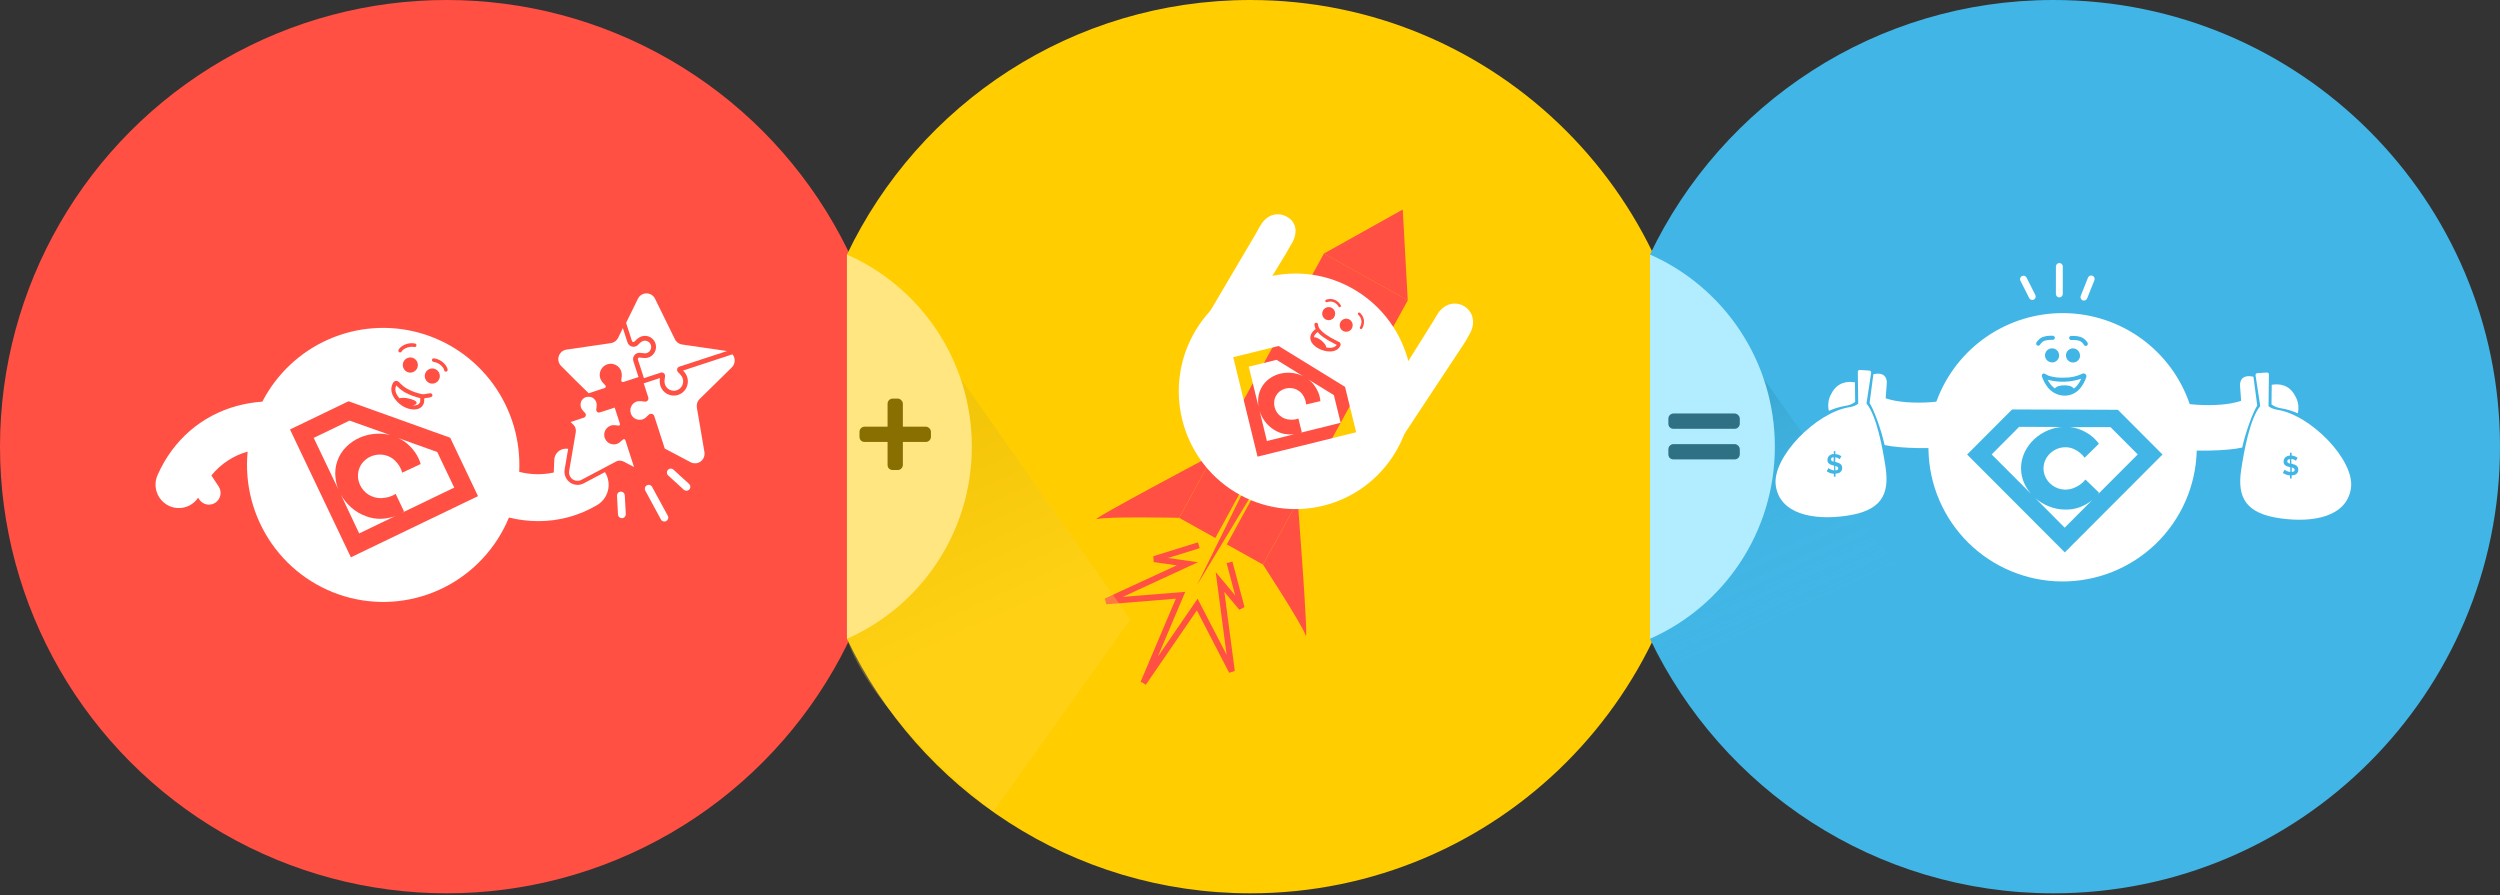 <svg width="980" height="351" viewBox="0 0 980 351" fill="none" xmlns="http://www.w3.org/2000/svg">
<rect x="0" y="0" width="980" height="351" fill="#333333" stroke="none"/>
<circle cx="175.09" cy="175.09" r="175.09" fill="#FF5043"/>
<g clip-path="url(#clip0_2673_11132)">
<path d="M261.843 184.173C261.704 184.323 261.595 184.498 261.524 184.69C261.452 184.882 261.419 185.086 261.427 185.291C261.434 185.495 261.482 185.697 261.568 185.882C261.654 186.068 261.775 186.235 261.925 186.373L268.036 191.961C268.183 192.099 268.356 192.206 268.545 192.276C268.733 192.347 268.934 192.379 269.135 192.371C269.336 192.364 269.533 192.316 269.716 192.232C269.899 192.147 270.063 192.027 270.2 191.879C270.337 191.731 270.443 191.556 270.513 191.367C270.583 191.177 270.615 190.975 270.607 190.773C270.6 190.571 270.553 190.372 270.469 190.188C270.385 190.004 270.266 189.839 270.118 189.701L264.008 184.113C263.862 183.974 263.69 183.865 263.502 183.793C263.314 183.721 263.114 183.686 262.913 183.692C262.712 183.697 262.514 183.743 262.331 183.826C262.147 183.908 261.981 184.026 261.843 184.173Z" fill="white"/>
<path d="M242.265 193.204C242.129 193.352 242.023 193.525 241.953 193.714C241.884 193.903 241.852 194.103 241.861 194.304L242.249 201.636C242.256 201.838 242.303 202.037 242.387 202.221C242.471 202.405 242.59 202.57 242.737 202.708C242.885 202.846 243.058 202.953 243.246 203.023C243.435 203.093 243.635 203.126 243.836 203.118C244.037 203.111 244.235 203.063 244.418 202.979C244.6 202.894 244.765 202.775 244.902 202.626C245.038 202.478 245.145 202.304 245.215 202.114C245.285 201.924 245.317 201.723 245.309 201.52L244.916 194.2C244.904 193.896 244.804 193.602 244.626 193.355C244.449 193.108 244.203 192.92 243.919 192.814C243.635 192.708 243.327 192.689 243.032 192.76C242.738 192.83 242.471 192.987 242.265 193.21V193.204Z" fill="white"/>
<path d="M253.649 190.196C253.469 190.279 253.308 190.397 253.173 190.542C252.966 190.768 252.83 191.051 252.784 191.355C252.737 191.658 252.781 191.969 252.911 192.247L259.043 203.55C259.129 203.733 259.249 203.897 259.398 204.034C259.546 204.17 259.72 204.275 259.909 204.344C260.098 204.413 260.299 204.443 260.499 204.434C260.7 204.425 260.897 204.376 261.079 204.29C261.261 204.204 261.424 204.083 261.56 203.933C261.695 203.784 261.8 203.609 261.868 203.419C261.937 203.228 261.967 203.026 261.958 202.824C261.948 202.622 261.9 202.424 261.814 202.241L255.682 190.966C255.6 190.78 255.482 190.612 255.335 190.473C255.188 190.333 255.015 190.224 254.826 190.153C254.636 190.081 254.435 190.048 254.233 190.055C254.031 190.063 253.832 190.111 253.649 190.196Z" fill="white"/>
<path d="M132.217 180.769C132.931 178.701 134.099 176.821 135.633 175.269C137.163 173.704 138.978 172.449 140.978 171.573C143.053 170.662 145.276 170.138 147.537 170.028C149.391 169.919 151.25 170.105 153.046 170.578L137.01 164.874L122.98 171.65L132.6 191.786C132.028 190.314 131.66 188.771 131.507 187.199C131.26 185.029 131.503 182.831 132.217 180.769Z" fill="white"/>
<path d="M149.443 203.369C147.426 203.43 145.417 203.092 143.529 202.373C141.308 201.593 139.264 200.373 137.517 198.787C135.997 197.424 134.706 195.823 133.691 194.046L140.797 209.105L154.936 202.291C154.674 202.39 154.417 202.489 154.143 202.577C152.617 203.044 151.037 203.31 149.443 203.369Z" fill="white"/>
<path d="M159.835 156.145C161.873 156.525 163.453 157.245 163.305 158.026C163.223 158.494 162.589 158.802 161.666 158.906C162.297 159.003 162.941 158.947 163.546 158.741C163.798 158.652 164.027 158.506 164.216 158.316C164.405 158.126 164.55 157.895 164.639 157.641C164.722 157.35 164.751 157.047 164.726 156.745C164.708 156.516 164.708 156.286 164.726 156.057C162.672 155.592 160.688 154.852 158.829 153.857C157.723 153.233 156.707 152.457 155.812 151.553C155.752 151.492 155.686 151.415 155.621 151.338C155.555 151.261 155.451 151.151 155.364 151.069C155.25 151.291 155.16 151.526 155.096 151.767C154.67 153.208 155.435 154.814 156.566 156.112C157.645 155.883 158.761 155.895 159.835 156.145Z" fill="white"/>
<path d="M237.334 185.4C237.269 185.29 237.198 185.185 237.127 185.075L228.797 189.475C228.06 189.863 227.241 190.067 226.409 190.069C225.66 190.069 224.92 189.904 224.241 189.586C223.563 189.268 222.961 188.805 222.478 188.229C221.996 187.653 221.644 186.978 221.448 186.251C221.252 185.524 221.216 184.762 221.342 184.019L222.714 175.962C222.483 175.916 222.249 175.886 222.014 175.874C220.806 175.828 219.629 176.265 218.74 177.089C217.851 177.914 217.323 179.059 217.27 180.274L217.079 185.224C212.604 186.199 207.964 186.106 203.53 184.954C204.14 172.71 200.571 160.624 193.415 150.702C186.259 140.78 175.947 133.619 164.19 130.407C152.433 127.195 139.938 128.125 128.778 133.042C117.619 137.96 108.466 146.57 102.838 157.443C99.504 157.677 96.198 158.23 92.968 159.093C78.938 162.91 67.87 172.508 61.814 186.12C60.852 188.216 60.709 190.598 61.414 192.795C62.119 194.991 63.62 196.84 65.618 197.973C67.615 199.107 69.964 199.442 72.196 198.912C74.428 198.382 76.38 197.026 77.664 195.113L78.074 195.74C78.402 196.246 78.826 196.681 79.321 197.022C79.816 197.363 80.374 197.602 80.961 197.726C81.548 197.85 82.154 197.857 82.743 197.745C83.333 197.634 83.895 197.407 84.398 197.076C84.9 196.746 85.333 196.32 85.672 195.822C86.01 195.323 86.248 194.762 86.371 194.171C86.495 193.581 86.501 192.971 86.39 192.378C86.28 191.784 86.054 191.219 85.726 190.713L82.862 186.379C86.521 181.856 91.487 178.588 97.072 177.029C95.834 189.839 99.206 202.671 106.575 213.19C113.944 223.709 124.821 231.217 137.227 234.348C149.632 237.478 162.743 236.024 174.172 230.248C185.602 224.473 194.592 214.761 199.507 202.879C203.282 203.807 207.154 204.279 211.04 204.287C219.152 204.3 227.118 202.117 234.104 197.967C236.186 196.73 237.696 194.712 238.301 192.356C238.907 190 238.559 187.498 237.334 185.4ZM169.332 141.07C169.358 140.885 169.455 140.718 169.602 140.605C169.749 140.492 169.935 140.441 170.119 140.465C173.398 140.91 175.328 143.561 175.481 144.92C175.491 145.012 175.484 145.105 175.458 145.194C175.433 145.282 175.39 145.365 175.333 145.438C175.275 145.51 175.204 145.57 175.124 145.614C175.043 145.658 174.954 145.686 174.863 145.695H174.787C174.614 145.696 174.448 145.633 174.319 145.517C174.191 145.401 174.11 145.241 174.092 145.068C174.005 144.265 172.48 142.197 169.933 141.851C169.751 141.826 169.586 141.731 169.474 141.584C169.361 141.438 169.31 141.253 169.332 141.07ZM166.681 146.399C166.88 145.847 167.237 145.366 167.707 145.017C168.178 144.669 168.74 144.469 169.324 144.442C169.907 144.416 170.485 144.564 170.985 144.868C171.484 145.173 171.883 145.619 172.13 146.152C172.378 146.684 172.463 147.278 172.374 147.859C172.286 148.44 172.028 148.982 171.633 149.415C171.239 149.849 170.726 150.154 170.158 150.294C169.591 150.434 168.995 150.401 168.447 150.2C167.713 149.93 167.116 149.378 166.785 148.666C166.454 147.954 166.417 147.139 166.681 146.399ZM156.209 137.176C156.756 135.933 159.434 134.024 162.697 134.651C162.878 134.689 163.037 134.796 163.139 134.951C163.241 135.105 163.279 135.294 163.243 135.476C163.208 135.658 163.102 135.818 162.949 135.921C162.797 136.024 162.609 136.062 162.429 136.026C159.904 135.542 157.811 137.022 157.472 137.759C157.416 137.88 157.326 137.983 157.214 138.055C157.101 138.128 156.971 138.166 156.838 138.166C156.738 138.166 156.639 138.143 156.548 138.1C156.383 138.021 156.255 137.88 156.191 137.708C156.128 137.535 156.134 137.344 156.209 137.176ZM163.626 144.095C163.428 144.648 163.072 145.13 162.602 145.479C162.132 145.829 161.569 146.03 160.985 146.057C160.402 146.084 159.823 145.936 159.323 145.632C158.823 145.328 158.423 144.882 158.176 144.349C157.928 143.817 157.843 143.222 157.931 142.641C158.02 142.059 158.277 141.518 158.672 141.084C159.067 140.65 159.58 140.344 160.148 140.205C160.716 140.065 161.312 140.098 161.861 140.3C162.595 140.568 163.193 141.118 163.524 141.83C163.855 142.541 163.892 143.356 163.626 144.095ZM153.591 151.245C153.897 150.211 154.274 149.644 154.816 149.408C154.994 149.329 155.189 149.293 155.383 149.3C155.578 149.308 155.769 149.36 155.941 149.452C156.278 149.646 156.577 149.902 156.821 150.205L156.964 150.365C157.751 151.166 158.647 151.851 159.625 152.4C161.503 153.434 163.532 154.158 165.637 154.545C165.946 154.557 166.255 154.54 166.561 154.495C167.259 154.325 167.97 154.211 168.687 154.154C168.817 154.149 168.947 154.175 169.065 154.23C169.183 154.286 169.286 154.369 169.365 154.473C169.455 154.599 169.506 154.749 169.511 154.904C169.516 155.059 169.474 155.211 169.392 155.342C169.225 155.541 168.995 155.677 168.742 155.727C168.742 155.727 168.742 155.727 168.703 155.727C168.134 155.88 167.553 155.981 166.965 156.03L166.506 156.112C166.434 156.123 166.364 156.145 166.299 156.178C166.299 156.217 166.299 156.481 166.299 156.657C166.331 157.157 166.27 157.659 166.118 158.136C165.954 158.604 165.69 159.031 165.346 159.386C165.001 159.741 164.584 160.017 164.123 160.193C163.539 160.418 162.918 160.528 162.292 160.518C160.961 160.481 159.654 160.147 158.467 159.539C155.892 158.263 152.58 154.715 153.591 151.267V151.245ZM137.544 218.466L113.682 168.35L136.637 157.295L176.481 171.595L187.379 194.491L137.544 218.466Z" fill="white"/>
<path d="M156.1 171.705C157.421 172.287 158.646 173.068 159.735 174.02C160.942 175.079 162.011 176.288 162.916 177.617C163.788 178.938 164.458 180.382 164.905 181.902L157.674 185.279C157.424 184.353 157.039 183.469 156.532 182.655C156.032 181.847 155.429 181.107 154.739 180.455C153.901 179.657 152.899 179.052 151.804 178.684C150.731 178.298 149.592 178.134 148.454 178.2C147.337 178.259 146.242 178.527 145.224 178.992C144.213 179.453 143.299 180.102 142.529 180.906C141.749 181.734 141.152 182.718 140.775 183.793C140.398 184.869 140.251 186.012 140.343 187.149C140.443 188.261 140.753 189.344 141.256 190.339C141.759 191.344 142.444 192.245 143.278 192.995C145.003 194.526 147.243 195.339 149.541 195.267C150.507 195.221 151.465 195.074 152.4 194.827C153.352 194.55 154.26 194.141 155.1 193.611L158.379 200.492C158.095 200.695 157.8 200.882 157.499 201.042L178.055 191.142L171.404 177.194L156.1 171.705Z" fill="white"/>
<path d="M284.902 137.319L285.088 137.357L284.902 137.319Z" fill="white"/>
<path d="M287.82 140.157C287.671 139.694 287.433 139.264 287.121 138.892L285.558 139.403L267.74 145.25C268.475 145.96 269.036 146.832 269.38 147.796C269.604 148.491 269.69 149.224 269.633 149.952C269.576 150.68 269.377 151.39 269.047 152.041C268.718 152.692 268.264 153.271 267.712 153.746C267.16 154.22 266.52 154.581 265.83 154.806C265.139 155.032 264.411 155.119 263.688 155.061C262.964 155.004 262.258 154.804 261.612 154.472C260.965 154.14 260.389 153.683 259.918 153.128C259.446 152.572 259.088 151.929 258.864 151.234C258.579 150.246 258.527 149.205 258.711 148.192L252.972 150.073L252.344 150.277L254.12 155.777C254.153 155.878 254.173 155.984 254.18 156.09C254.202 156.412 254.102 156.73 253.901 156.981C253.837 157.061 253.763 157.133 253.683 157.196L253.601 157.245C253.546 157.286 253.487 157.32 253.426 157.35L253.316 157.388C253.256 157.388 253.202 157.427 253.142 157.438H253.016H252.901H252.775C252.617 157.438 252.458 157.405 252.3 157.383L251.945 157.339L251.721 157.306L251.343 157.267H251.24C251.085 157.259 250.93 157.259 250.775 157.267H250.671C250.54 157.267 250.403 157.267 250.267 157.267H250.13C249.713 157.335 249.311 157.476 248.944 157.685C248.733 157.806 248.535 157.948 248.354 158.109C248.263 158.186 248.177 158.268 248.097 158.356C248.015 158.441 247.938 158.531 247.867 158.626C247.498 159.091 247.25 159.641 247.146 160.226C247.036 160.83 247.078 161.452 247.266 162.036C247.324 162.206 247.393 162.371 247.474 162.531L247.523 162.63C247.603 162.781 247.692 162.926 247.791 163.064C247.808 163.089 247.826 163.113 247.845 163.136C247.94 163.26 248.042 163.377 248.152 163.488L248.201 163.543C248.321 163.658 248.449 163.765 248.583 163.862L248.671 163.928C248.808 164.023 248.95 164.109 249.097 164.186H249.124C249.27 164.257 249.42 164.319 249.573 164.373L249.671 164.406C249.828 164.457 249.989 164.495 250.152 164.522H250.245C250.399 164.546 250.554 164.559 250.709 164.56H250.775C250.94 164.561 251.104 164.548 251.267 164.522H251.382C251.553 164.492 251.723 164.452 251.89 164.401C252.147 164.315 252.392 164.198 252.622 164.054C252.796 163.943 252.962 163.82 253.12 163.686C253.579 163.317 253.983 162.883 254.42 162.492C254.492 162.429 254.571 162.376 254.655 162.333L254.732 162.294C254.797 162.265 254.865 162.241 254.934 162.223H255.005C255.093 162.214 255.18 162.214 255.268 162.223C255.378 162.224 255.488 162.239 255.596 162.267C255.697 162.295 255.794 162.335 255.885 162.388C256.165 162.547 256.376 162.806 256.476 163.114L260.58 175.835L270.691 181.181C270.838 181.263 270.992 181.331 271.15 181.385L271.298 181.434C271.407 181.467 271.511 181.5 271.62 181.522C271.682 181.537 271.744 181.548 271.806 181.555L272.107 181.599H272.298H272.555H272.883C272.96 181.599 273.036 181.599 273.107 181.566L273.441 181.489L273.648 181.429C273.763 181.39 273.878 181.335 273.993 181.286L274.162 181.209C274.33 181.123 274.49 181.023 274.643 180.912C275.214 180.495 275.656 179.922 275.916 179.262C276.047 178.94 276.131 178.601 276.168 178.255C276.208 177.904 276.199 177.548 276.14 177.199L273.167 159.759C273.064 159.156 273.109 158.536 273.298 157.955C273.343 157.81 273.397 157.668 273.462 157.531C273.563 157.312 273.686 157.104 273.829 156.91C273.955 156.735 274.094 156.569 274.244 156.415L280.622 150.161L286.837 144.062C287.044 143.865 287.228 143.643 287.383 143.402C287.465 143.27 287.536 143.138 287.607 143C287.797 142.608 287.919 142.186 287.968 141.752C288.032 141.216 287.982 140.672 287.82 140.157Z" fill="white"/>
<path d="M248.119 134.063C248.173 134.071 248.228 134.071 248.283 134.063C248.433 134.063 248.579 134.008 248.693 133.909C248.868 133.755 249.031 133.595 249.212 133.425C249.83 132.738 250.599 132.207 251.458 131.874C252.054 131.673 252.686 131.605 253.311 131.675C253.935 131.745 254.537 131.951 255.075 132.278C255.612 132.606 256.073 133.047 256.423 133.572C256.774 134.096 257.008 134.692 257.107 135.316C257.206 135.94 257.169 136.579 256.999 137.188C256.828 137.796 256.528 138.36 256.119 138.84C255.71 139.32 255.202 139.705 254.63 139.967C254.058 140.23 253.437 140.364 252.808 140.36C252.339 140.35 251.872 140.307 251.409 140.234C251.169 140.201 250.933 140.168 250.704 140.146H250.655C250.562 140.145 250.469 140.165 250.385 140.205C250.301 140.245 250.227 140.304 250.168 140.377C250.105 140.458 250.062 140.554 250.044 140.655C250.026 140.757 250.033 140.862 250.064 140.96L252.42 148.242L259.028 146.08C259.232 146.015 259.448 146.002 259.658 146.042C259.868 146.082 260.065 146.175 260.23 146.311C260.396 146.447 260.525 146.622 260.606 146.821C260.687 147.02 260.718 147.236 260.695 147.45C260.597 148.506 260.301 149.556 260.646 150.629C260.947 151.56 261.603 152.333 262.47 152.778C263.337 153.222 264.344 153.302 265.27 152.999C266.195 152.697 266.963 152.036 267.405 151.164C267.847 150.291 267.926 149.278 267.625 148.346C267.281 147.246 266.428 146.597 265.734 145.8C265.594 145.639 265.496 145.446 265.448 145.238C265.4 145.03 265.405 144.813 265.461 144.606C265.516 144.401 265.622 144.213 265.768 144.06C265.914 143.906 266.096 143.791 266.297 143.726L284.973 137.621L284.787 137.583L283.344 137.374L267.385 135.042C267.232 135.019 267.08 134.988 266.931 134.948C266.495 134.827 266.084 134.628 265.718 134.36C265.594 134.272 265.477 134.174 265.368 134.068C265.033 133.754 264.757 133.381 264.554 132.968L256.776 117.106C256.464 116.471 255.981 115.936 255.382 115.564C254.783 115.191 254.092 114.996 253.388 115C253.225 115 253.062 115.011 252.901 115.033C252.037 115.158 251.242 115.582 250.655 116.232C250.416 116.493 250.215 116.788 250.059 117.106L246.233 124.922L245.43 126.572L247.725 133.667C247.754 133.76 247.805 133.845 247.874 133.914C247.942 133.982 248.026 134.034 248.119 134.063Z" fill="white"/>
<path d="M244.713 172.15C244.666 172.142 244.618 172.142 244.571 172.15C244.505 172.149 244.44 172.162 244.38 172.189C244.319 172.211 244.264 172.245 244.216 172.288C244.074 172.414 243.937 172.546 243.795 172.684H243.762H243.735C243.474 172.951 243.194 173.199 242.899 173.426C242.617 173.639 242.308 173.811 241.98 173.938C241.923 173.969 241.862 173.995 241.8 174.015C241.611 174.079 241.417 174.127 241.221 174.158C241.025 174.189 240.828 174.204 240.63 174.202C240.032 174.202 239.443 174.06 238.909 173.789C238.305 173.474 237.795 173.001 237.433 172.421C237.071 171.841 236.869 171.174 236.848 170.489C236.846 170.242 236.867 169.996 236.908 169.752C237.018 169.133 237.279 168.551 237.668 168.058C238.052 167.578 238.547 167.2 239.111 166.958L239.466 166.821C239.645 166.764 239.828 166.722 240.013 166.694C240.212 166.666 240.413 166.651 240.614 166.65C240.923 166.655 241.232 166.678 241.538 166.722L241.838 166.76L242.166 166.799L242.45 166.837H242.5C242.581 166.839 242.661 166.822 242.734 166.787C242.807 166.751 242.871 166.699 242.92 166.634C242.955 166.591 242.982 166.543 243.002 166.491C243.031 166.419 243.044 166.342 243.041 166.265C243.037 166.22 243.028 166.176 243.013 166.133L240.958 159.77L239.084 160.386L235.192 161.656C235.089 161.686 234.982 161.703 234.875 161.706H234.842C234.779 161.712 234.715 161.712 234.651 161.706H234.624C234.553 161.69 234.483 161.668 234.416 161.64H234.356C234.283 161.605 234.213 161.563 234.148 161.513C234.073 161.455 234.007 161.387 233.951 161.31C233.898 161.236 233.852 161.157 233.815 161.073C233.743 160.9 233.715 160.711 233.733 160.523C233.76 160.193 233.815 159.858 233.859 159.528C233.859 159.528 233.859 159.478 233.859 159.456C233.884 159.236 233.9 159.016 233.908 158.796C233.92 158.441 233.872 158.086 233.766 157.746C233.728 157.632 233.684 157.52 233.634 157.41C233.634 157.41 233.607 157.361 233.596 157.333C233.585 157.306 233.514 157.168 233.47 157.097L233.421 157.02C233.373 156.941 233.321 156.866 233.263 156.794L233.23 156.75C232.875 156.278 232.396 155.914 231.847 155.7C231.155 155.512 230.427 155.495 229.727 155.65C229.022 155.882 228.42 156.353 228.021 156.981C227.972 157.064 227.923 157.152 227.879 157.24C227.835 157.33 227.794 157.421 227.759 157.515C227.725 157.601 227.696 157.689 227.672 157.779C227.672 157.779 227.672 157.834 227.672 157.856C227.672 157.878 227.633 158.01 227.622 158.081V158.186C227.622 158.257 227.622 158.323 227.595 158.395C227.598 158.437 227.598 158.479 227.595 158.521C227.595 158.582 227.595 158.648 227.595 158.708C227.592 158.76 227.592 158.811 227.595 158.862C227.595 158.917 227.595 158.972 227.595 159.027C227.602 159.105 227.615 159.182 227.633 159.258C227.633 159.258 227.633 159.313 227.633 159.346C227.633 159.379 227.688 159.555 227.721 159.66C227.835 159.997 228.003 160.313 228.218 160.595C228.356 160.786 228.504 160.969 228.661 161.145L229.142 161.651C229.218 161.733 229.3 161.821 229.371 161.909C229.495 162.049 229.582 162.217 229.623 162.399C229.646 162.489 229.655 162.581 229.65 162.674C229.65 162.767 229.638 162.86 229.612 162.949C229.564 163.129 229.472 163.293 229.344 163.427C229.216 163.563 229.056 163.663 228.879 163.719L223.671 165.424L224.764 166.485C225.144 166.859 225.428 167.32 225.592 167.829C225.756 168.338 225.794 168.879 225.704 169.406L223.108 184.63C223.033 185.087 223.051 185.555 223.163 186.005C223.24 186.297 223.354 186.578 223.501 186.841C223.731 187.241 224.042 187.587 224.414 187.858C224.547 187.956 224.688 188.042 224.835 188.117L224.983 188.183C225.082 188.232 225.184 188.274 225.289 188.309L225.469 188.364L225.753 188.43L225.95 188.458C226.046 188.463 226.143 188.463 226.24 188.458H226.464H226.633C226.721 188.452 226.809 188.441 226.895 188.425H227.054L227.333 188.342L227.469 188.304C227.605 188.252 227.738 188.194 227.868 188.128L236.772 183.414L241.456 180.934C241.81 180.748 242.195 180.629 242.592 180.582C242.722 180.574 242.851 180.574 242.981 180.582C243.244 180.58 243.506 180.612 243.762 180.675C244.021 180.736 244.271 180.83 244.505 180.956L248.539 183.09L245.134 172.552C245.108 172.452 245.055 172.361 244.981 172.29C244.906 172.219 244.814 172.171 244.713 172.15Z" fill="white"/>
<path d="M225.511 149.007L230.758 154.155L235.382 152.637L237.049 152.087C237.146 152.056 237.235 152.002 237.305 151.927C237.376 151.853 237.427 151.762 237.453 151.663C237.476 151.567 237.475 151.468 237.453 151.372C237.43 151.277 237.385 151.188 237.322 151.113C237.169 150.937 237.01 150.772 236.841 150.563C236.158 149.941 235.628 149.167 235.294 148.303C234.94 147.201 235.035 146.003 235.558 144.972C236.081 143.941 236.99 143.162 238.084 142.805C239.179 142.449 240.369 142.544 241.394 143.071C242.418 143.597 243.193 144.512 243.547 145.613C243.78 146.512 243.805 147.453 243.618 148.363C243.585 148.611 243.553 148.842 243.531 149.073C243.521 149.176 243.536 149.281 243.576 149.377C243.616 149.473 243.68 149.557 243.76 149.623C243.871 149.71 244.008 149.756 244.148 149.755C244.212 149.763 244.276 149.763 244.34 149.755L250.292 147.808L248.291 141.604C248.162 141.226 248.124 140.823 248.182 140.428C248.239 140.033 248.39 139.658 248.621 139.334C248.852 139.009 249.157 138.746 249.511 138.564C249.864 138.383 250.256 138.29 250.652 138.293H250.882L251.663 138.392C252.043 138.453 252.427 138.49 252.811 138.502C253.065 138.508 253.318 138.47 253.56 138.392C253.87 138.293 254.157 138.132 254.403 137.92C254.65 137.707 254.852 137.447 254.997 137.154C255.19 136.776 255.283 136.355 255.268 135.931C255.253 135.507 255.129 135.094 254.91 134.731C254.691 134.369 254.383 134.069 254.015 133.86C253.648 133.652 253.233 133.542 252.811 133.541C252.551 133.539 252.293 133.58 252.046 133.662C251.461 133.912 250.937 134.288 250.51 134.762C250.313 134.954 250.128 135.136 249.964 135.312C249.509 135.709 248.927 135.928 248.324 135.928C248.102 135.928 247.882 135.899 247.668 135.84C247.27 135.73 246.906 135.522 246.609 135.233C246.312 134.945 246.091 134.586 245.968 134.19L244.17 128.618L242.301 132.435C242.03 132.984 241.631 133.459 241.138 133.819C240.645 134.18 240.073 134.414 239.47 134.503L222.068 137.05C221.72 137.099 221.382 137.197 221.062 137.341C220.748 137.486 220.454 137.671 220.187 137.891C219.518 138.461 219.067 139.248 218.914 140.117C218.76 140.986 218.913 141.881 219.346 142.649C219.519 142.957 219.736 143.239 219.991 143.485L225.511 149.007Z" fill="white"/>
</g>
<path d="M490.12 350.18C586.82 350.18 665.21 271.79 665.21 175.09C665.21 78.391 586.82 0 490.12 0C420.38 0 360.164 40.773 332.008 99.782V250.398C360.164 309.407 420.38 350.18 490.12 350.18Z" fill="#FFCD00"/>
<path fill-rule="evenodd" clip-rule="evenodd" d="M551.846 117.701L518.979 99.381L462.223 202.983L476.399 210.885L490.02 186.02L494.534 188.536L480.913 213.401L495.089 221.302L551.846 117.701Z" fill="#FF5043"/>
<path d="M511.801 249.065C510.508 244.924 495.086 221.307 495.086 221.307L508.71 196.438C508.71 196.438 513.094 253.207 511.801 249.065Z" fill="#FF5043"/>
<path d="M430.02 203.482C434.184 202.383 462.213 202.985 462.213 202.985L475.837 178.116C475.837 178.116 425.856 204.581 430.02 203.482Z" fill="#FF5043"/>
<path d="M469.238 229.329L494.033 188.308L490.475 186.325L469.238 229.329Z" fill="#FF5043"/>
<path d="M549.875 82.136L551.834 117.716L518.969 99.396L549.875 82.136Z" fill="#FF5043"/>
<path d="M469.583 212.605L452.093 218.036L452.275 220.339L461.291 221.612L433.086 234.623L433.668 236.88L460.929 234.681L447.108 267.296L448.187 267.761L449.152 268.435L469.172 239.275L481.834 263.727L484.037 263.023L479.949 232.012L485.815 239.034L487.845 237.964L483.097 220.137L480.83 220.752L484.21 233.439L476.562 224.284L480.834 256.683L469.454 234.707L453.823 257.473L464.614 232.009L440.113 233.985L469.58 220.392L457.826 218.732L470.273 214.868L469.583 212.605Z" fill="#FF5043"/>
<path d="M573.998 134.564C574.998 133.064 575.314 132.234 576.019 131.059C578.622 126.722 577.492 122.198 573.998 120.064C570.505 117.931 565.97 118.997 563.368 123.333C562.662 124.508 561.498 126.564 560.498 128.064L529.508 177.484L540.998 184.5L573.998 134.564Z" fill="white"/>
<path d="M504.262 99.137C504.762 98.137 505.557 96.812 506.262 95.637C508.864 91.3 508.255 87.27 504.762 85.137C501.268 83.004 496.864 83.801 494.262 88.137C493.556 89.312 492.762 90.637 492.262 91.637L468 132.779L479.49 139.795L504.262 99.137Z" fill="white"/>
<path fill-rule="evenodd" clip-rule="evenodd" d="M547.001 177.304C533.911 199.114 505.772 206.091 484.15 192.888C462.528 179.685 455.61 151.301 468.7 129.491C481.789 107.681 509.928 100.703 531.55 113.906C553.173 127.11 560.09 155.494 547.001 177.304ZM526.434 125.263C525.218 125.971 524.802 127.539 525.504 128.766C526.206 129.993 527.761 130.413 528.977 129.705C530.193 128.997 530.61 127.428 529.908 126.201C529.205 124.975 527.65 124.554 526.434 125.263ZM518.64 124.226C517.938 122.999 518.355 121.431 519.571 120.722C520.787 120.014 522.342 120.435 523.044 121.661C523.746 122.888 523.33 124.456 522.114 125.165C520.898 125.873 519.342 125.453 518.64 124.226ZM533.115 122.643C532.916 122.451 532.6 122.457 532.408 122.656C532.217 122.855 532.223 123.172 532.422 123.363C532.452 123.391 532.48 123.42 532.509 123.448L533.111 128.21C532.958 128.439 533.018 128.749 533.246 128.903C533.475 129.058 533.786 128.998 533.941 128.769L533.526 128.489C533.941 128.769 533.941 128.769 533.941 128.768L533.941 128.768L533.942 128.767L533.944 128.763L533.951 128.753C533.956 128.745 533.963 128.735 533.971 128.721C533.988 128.694 534.011 128.656 534.039 128.608C534.094 128.512 534.167 128.375 534.244 128.204C534.399 127.862 534.574 127.374 534.657 126.793C534.825 125.611 534.6 124.071 533.115 122.643ZM532.509 123.448C533.65 124.597 533.793 125.764 533.667 126.652C533.601 127.117 533.459 127.513 533.333 127.792C533.27 127.931 533.212 128.04 533.171 128.112C533.15 128.148 533.134 128.174 533.124 128.191L533.113 128.208L533.112 128.209L533.112 128.21L533.111 128.21L532.509 123.448ZM525.59 119.695C525.59 119.695 525.59 119.696 525.155 119.917L525.59 119.696C525.715 119.942 525.617 120.243 525.371 120.368C525.125 120.493 524.825 120.395 524.699 120.15L524.699 120.149L524.699 120.149L524.699 120.149L524.699 120.149C524.699 120.148 524.702 120.147 525.144 119.922L524.699 120.148L524.698 120.147L524.688 120.129C524.679 120.112 524.663 120.085 524.642 120.05C524.599 119.979 524.533 119.876 524.442 119.753C524.259 119.508 523.983 119.193 523.611 118.912C522.883 118.363 521.766 117.924 520.16 118.441C519.898 118.526 519.616 118.381 519.531 118.118C519.446 117.856 519.591 117.574 519.854 117.489C521.811 116.858 523.262 117.397 524.213 118.114C524.679 118.466 525.02 118.856 525.244 119.156C525.356 119.307 525.44 119.437 525.498 119.532C525.526 119.579 525.548 119.618 525.564 119.646C525.571 119.66 525.577 119.671 525.582 119.679L525.587 119.69L525.589 119.693L525.59 119.695L525.59 119.695ZM513.935 131.036C514.264 130.305 514.858 129.622 515.715 128.994C515.517 128.555 515.345 128.002 515.246 127.311C515.191 126.923 515.458 126.563 515.843 126.507C516.228 126.451 516.584 126.72 516.64 127.108C516.77 128.018 517.044 128.563 517.253 128.863C517.335 128.982 517.409 129.066 517.465 129.121C517.512 129.156 517.557 129.193 517.601 129.234C517.695 129.301 517.768 129.389 517.818 129.487C518.363 130.181 519.972 131.616 524.555 133.901L524.626 133.917C525.251 134.054 525.759 134.751 525.437 135.478C524.739 137.055 523.201 137.692 521.631 137.771C520.059 137.851 518.308 137.393 516.864 136.621C515.44 135.861 514.167 134.713 513.764 133.302C513.557 132.574 513.591 131.8 513.935 131.036ZM523.988 135.202C523.531 135.911 522.689 136.296 521.56 136.353C521.044 136.379 520.492 136.333 519.934 136.224C519.895 135.516 519.155 134.432 518.01 133.504C516.916 132.617 515.763 132.124 515.057 132.182C515.08 131.999 515.132 131.813 515.217 131.623C515.412 131.19 515.798 130.702 516.478 130.191C516.484 130.193 516.491 130.195 516.498 130.198C516.53 130.209 516.562 130.224 516.59 130.239C516.614 130.261 516.638 130.281 516.66 130.299C517.38 131.254 519.215 132.825 523.957 135.187L523.967 135.192C523.974 135.195 523.981 135.199 523.988 135.202ZM501.223 135.629L527.258 151.647L531.611 169.449L492.957 179.006L483.429 140.028L501.223 135.629ZM509.587 169.688L525.538 165.741L522.878 154.883L512.864 148.723C513.71 149.33 514.461 150.064 515.088 150.899C515.785 151.827 516.363 152.84 516.808 153.914C517.234 154.977 517.499 156.098 517.593 157.241L511.994 158.55C511.952 157.858 511.809 157.175 511.571 156.524C511.332 155.88 511.014 155.269 510.625 154.705C510.149 154.016 509.53 153.441 508.81 153.018C508.109 152.586 507.33 152.3 506.519 152.175C505.722 152.051 504.91 152.078 504.125 152.255C503.345 152.432 502.606 152.756 501.947 153.21C501.275 153.678 500.709 154.284 500.287 154.988C499.864 155.692 499.595 156.478 499.496 157.295C499.4 158.095 499.458 158.906 499.666 159.684C499.875 160.469 500.227 161.207 500.706 161.86C501.702 163.203 503.169 164.111 504.808 164.398C505.495 164.509 506.192 164.548 506.888 164.514C507.6 164.458 508.302 164.304 508.973 164.055L510.293 169.415C510.064 169.514 509.826 169.605 509.587 169.688ZM510.868 147.494L500.397 141.052L489.51 143.742L493.348 159.423C493.152 158.298 493.113 157.151 493.23 156.016C493.389 154.446 493.892 152.932 494.702 151.582C495.512 150.233 496.609 149.081 497.914 148.211C499.221 147.335 500.681 146.716 502.217 146.387C503.813 146.056 505.454 146.016 507.065 146.271C508.389 146.473 509.672 146.886 510.868 147.494ZM495.778 165.089C494.904 163.902 494.229 162.58 493.776 161.174L496.633 172.88L507.605 170.162C507.406 170.195 507.207 170.226 507.005 170.248C505.855 170.351 504.697 170.304 503.559 170.109C502.119 169.851 500.743 169.31 499.508 168.518C498.051 167.637 496.782 166.471 495.778 165.089Z" fill="white"/>
<path d="M443.086 242.867L371.544 141.202L332.008 250.397C340.292 275.249 373.741 305.937 389.43 318.174L443.086 242.867Z" fill="url(#paint0_linear_2673_11132)" fill-opacity="0.3"/>
<path d="M380.958 175.09C380.958 141.406 360.821 112.458 332.008 99.782V250.397C360.821 237.722 380.958 208.774 380.958 175.09Z" fill="#FFE680"/>
<path d="M362.926 167.247C363.426 167.247 363.926 167.497 364.301 167.872C364.676 168.247 364.926 168.747 364.926 169.247V171.247C364.926 171.81 364.676 172.31 364.301 172.685C363.926 173.06 363.426 173.247 362.926 173.247H353.926V182.247C353.926 182.81 353.676 183.31 353.301 183.685C352.926 184.06 352.426 184.247 351.926 184.247H349.926C349.363 184.247 348.863 184.06 348.488 183.685C348.113 183.31 347.926 182.81 347.926 182.247V173.247H338.926C338.363 173.247 337.863 173.06 337.488 172.685C337.113 172.31 336.926 171.81 336.926 171.247V169.247C336.926 168.747 337.113 168.247 337.488 167.872C337.863 167.497 338.363 167.247 338.926 167.247H347.926V158.247C347.926 157.747 348.113 157.247 348.488 156.872C348.863 156.497 349.363 156.247 349.926 156.247H351.926C352.426 156.247 352.926 156.497 353.301 156.872C353.676 157.247 353.926 157.747 353.926 158.247V167.247H362.926Z" fill="#896F02"/>
<path d="M804.909 350.18C901.609 350.18 979.999 271.79 979.999 175.09C979.999 78.391 901.609 0 804.909 0C735.17 0 674.953 40.773 646.797 99.782V250.398C674.953 309.407 735.17 350.18 804.909 350.18Z" fill="#41B6E6"/>
<path d="M757.876 242.867L686.333 141.202L646.797 250.397C655.081 275.249 688.53 305.937 704.219 318.174L757.876 242.867Z" fill="url(#paint1_linear_2673_11132)" fill-opacity="0.3"/>
<path d="M695.747 175.09C695.747 141.406 675.61 112.458 646.797 99.782V250.397C675.61 237.722 695.747 208.774 695.747 175.09Z" fill="#B1ECFF"/>
<g clip-path="url(#clip1_2673_11132)">
<path d="M805.91 115.23C805.91 115.588 806.052 115.931 806.306 116.185C806.559 116.438 806.902 116.58 807.26 116.58C807.618 116.58 807.962 116.438 808.215 116.185C808.468 115.931 808.61 115.588 808.61 115.23V104.34C808.581 104.003 808.427 103.69 808.178 103.461C807.929 103.233 807.603 103.106 807.265 103.106C806.927 103.106 806.602 103.233 806.353 103.461C806.104 103.69 805.949 104.003 805.92 104.34L805.91 115.23Z" fill="white"/>
<path d="M803.522 150.25C803.203 149.798 802.919 149.324 802.672 148.83L802.892 148.91C807.164 150.029 811.67 149.869 815.852 148.45C815.443 149.41 814.897 150.306 814.232 151.11C813.855 151.56 813.425 151.963 812.952 152.31C812.48 151.751 811.83 151.37 811.112 151.23C810.456 151.081 809.784 151.021 809.112 151.05C807.372 151.05 805.902 151.57 805.532 152.28C804.75 151.724 804.07 151.037 803.522 150.25Z" fill="white"/>
<path d="M822.199 193.96L837.999 178.13L827.319 167.44H811.319C812.73 167.541 814.117 167.861 815.429 168.39C816.886 168.969 818.264 169.732 819.529 170.66C820.766 171.589 821.858 172.698 822.769 173.95L817.169 179.43C816.633 178.674 815.989 178 815.259 177.43C814.534 176.85 813.737 176.366 812.889 175.99C811.853 175.533 810.731 175.304 809.599 175.32C808.483 175.32 807.379 175.541 806.349 175.97C805.336 176.389 804.41 176.992 803.619 177.75C802.834 178.508 802.2 179.407 801.749 180.4C801.294 181.414 801.059 182.513 801.059 183.625C801.059 184.737 801.294 185.836 801.749 186.85C802.194 187.847 802.829 188.747 803.619 189.5C804.826 190.661 806.343 191.449 807.986 191.772C809.63 192.095 811.332 191.938 812.889 191.32C813.768 190.965 814.607 190.516 815.389 189.98C816.181 189.414 816.891 188.741 817.499 187.98L822.849 193.15C822.635 193.43 822.419 193.7 822.199 193.96Z" fill="white"/>
<path d="M791.51 167.32L808.19 167.38C806.374 167.521 804.592 167.95 802.91 168.65C800.861 169.492 798.98 170.698 797.36 172.21C795.801 173.676 794.532 175.423 793.62 177.36C792.712 179.29 792.24 181.397 792.24 183.53C792.24 185.663 792.712 187.77 793.62 189.7C794.279 191.096 795.127 192.395 796.14 193.56L780.73 178.13L791.51 167.32Z" fill="white"/>
<path d="M802.919 198.4C801.078 197.64 799.37 196.59 797.859 195.29L809.359 206.85L820.219 195.95C820.009 196.13 819.799 196.31 819.579 196.48C818.316 197.41 816.938 198.173 815.479 198.75C813.621 199.464 811.64 199.804 809.649 199.75C807.338 199.755 805.05 199.296 802.919 198.4Z" fill="white"/>
<path fill-rule="evenodd" clip-rule="evenodd" d="M861.112 176.85C860.718 190.58 854.968 203.611 845.091 213.157C835.214 222.703 821.994 228.005 808.258 227.931C794.523 227.857 781.361 222.411 771.588 212.759C761.815 203.107 756.207 190.014 755.962 176.28C755.769 173.045 755.93 169.8 756.442 166.6C756.953 163.287 757.891 160.053 759.232 156.98C763.022 146.813 769.862 138.067 778.815 131.938C787.769 125.809 798.397 122.596 809.247 122.741C820.096 122.886 830.635 126.38 839.422 132.745C848.209 139.111 854.813 148.036 858.332 158.3C859.297 161.274 860.072 164.307 860.652 167.38C860.999 170.524 861.152 173.687 861.112 176.85ZM814.992 133.55C815.556 133.748 816.056 134.093 816.442 134.55L816.902 135.18C817 135.371 817.17 135.515 817.374 135.581C817.579 135.646 817.801 135.628 817.992 135.53C818.087 135.482 818.172 135.416 818.242 135.335C818.311 135.254 818.364 135.16 818.396 135.059C818.429 134.957 818.441 134.85 818.431 134.744C818.422 134.638 818.392 134.534 818.342 134.44L817.622 134.81L818.342 134.44C818.342 134.44 818.342 134.44 818.342 134.37L818.212 134.16C818.053 133.929 817.88 133.708 817.692 133.5C817.111 132.847 816.37 132.357 815.542 132.08C814.722 131.824 813.87 131.689 813.012 131.68C812.729 131.664 812.445 131.664 812.162 131.68H811.822L811.912 132.48L811.822 131.68C811.608 131.704 811.413 131.812 811.279 131.979C811.145 132.147 811.083 132.362 811.107 132.575C811.131 132.789 811.238 132.984 811.406 133.118C811.574 133.252 811.788 133.314 812.002 133.29H812.252C812.422 133.29 812.672 133.29 812.962 133.29C813.647 133.288 814.329 133.375 814.992 133.55ZM800.112 134.55C800.497 134.093 800.998 133.748 801.562 133.55C802.237 133.347 802.937 133.236 803.642 133.22C803.932 133.22 804.182 133.22 804.352 133.22H804.602C804.708 133.232 804.815 133.224 804.917 133.194C805.02 133.164 805.115 133.115 805.198 133.047C805.281 132.98 805.35 132.897 805.4 132.803C805.451 132.709 805.482 132.606 805.492 132.5C805.514 132.288 805.452 132.076 805.319 131.909C805.187 131.743 804.993 131.635 804.782 131.61H804.432C804.152 131.594 803.871 131.594 803.592 131.61C802.733 131.619 801.881 131.754 801.062 132.01C800.233 132.287 799.492 132.777 798.912 133.43C798.724 133.638 798.55 133.859 798.392 134.09L798.262 134.3V134.35L798.982 134.72L798.262 134.35C798.212 134.444 798.181 134.548 798.172 134.654C798.163 134.76 798.174 134.867 798.207 134.969C798.24 135.07 798.292 135.164 798.362 135.245C798.431 135.326 798.516 135.392 798.612 135.44C798.803 135.538 799.025 135.556 799.229 135.491C799.434 135.425 799.603 135.281 799.702 135.09L800.112 134.55ZM804.402 142.09C804.95 142.09 805.486 141.927 805.942 141.622C806.397 141.318 806.752 140.884 806.962 140.378C807.171 139.871 807.225 139.314 807.118 138.776C807.01 138.238 806.745 137.745 806.357 137.358C805.968 136.971 805.474 136.708 804.936 136.602C804.398 136.496 803.841 136.553 803.335 136.764C802.829 136.975 802.397 137.332 802.094 137.788C801.79 138.245 801.63 138.782 801.632 139.33C801.645 140.056 801.942 140.748 802.46 141.256C802.979 141.765 803.676 142.05 804.402 142.05V142.09ZM815.402 139.33C815.402 139.878 815.239 140.413 814.935 140.869C814.631 141.324 814.198 141.68 813.692 141.889C813.186 142.099 812.629 142.154 812.091 142.047C811.554 141.94 811.06 141.676 810.673 141.289C810.286 140.901 810.022 140.408 809.915 139.87C809.808 139.333 809.863 138.776 810.073 138.27C810.282 137.764 810.637 137.331 811.093 137.027C811.548 136.722 812.084 136.56 812.632 136.56C813.351 136.573 814.037 136.865 814.544 137.374C815.052 137.884 815.341 138.571 815.352 139.29L815.402 139.33ZM802.032 146.76C802.101 146.812 802.175 146.859 802.252 146.9C802.616 147.105 803.002 147.269 803.402 147.39C805.288 147.929 807.253 148.145 809.212 148.03C811.632 148.088 814.031 147.57 816.212 146.52C816.401 146.419 816.614 146.373 816.828 146.388C817.042 146.402 817.247 146.475 817.422 146.6C817.612 146.732 817.754 146.923 817.828 147.142C817.902 147.362 817.903 147.6 817.832 147.82C817.327 149.406 816.526 150.882 815.472 152.17C814.739 153.086 813.809 153.825 812.751 154.332C811.693 154.839 810.535 155.102 809.362 155.1C807.948 155.088 806.559 154.726 805.318 154.047C804.078 153.369 803.025 152.394 802.252 151.21C801.686 150.395 801.207 149.524 800.822 148.61C800.682 148.25 800.572 147.96 800.502 147.75C800.432 147.54 800.442 147.56 800.422 147.5V147.41C800.393 147.306 800.385 147.198 800.399 147.091C800.413 146.984 800.448 146.881 800.502 146.788C800.556 146.695 800.628 146.614 800.714 146.549C800.8 146.484 800.897 146.437 801.002 146.41C801.377 146.431 801.741 146.545 802.062 146.74L802.032 146.76ZM830.212 160.64L788.742 160.5L771.112 178.17L809.402 216.54L847.702 178.17L830.212 160.64Z" fill="white"/>
<path d="M816.402 117.75C816.071 117.616 815.806 117.358 815.663 117.031C815.521 116.703 815.513 116.333 815.642 116L818.492 108.84C818.557 108.675 818.655 108.525 818.779 108.398C818.902 108.271 819.05 108.169 819.213 108.099C819.376 108.029 819.551 107.992 819.728 107.989C819.906 107.987 820.082 108.019 820.247 108.085C820.412 108.151 820.562 108.248 820.689 108.372C820.816 108.496 820.918 108.643 820.988 108.806C821.058 108.969 821.095 109.144 821.097 109.322C821.1 109.499 821.067 109.675 821.002 109.84L818.152 117C818.016 117.329 817.757 117.592 817.43 117.732C817.103 117.872 816.734 117.879 816.402 117.75Z" fill="white"/>
<path d="M797.851 115.64C798.011 115.958 798.038 116.327 797.927 116.666C797.815 117.004 797.574 117.285 797.256 117.445C796.937 117.605 796.568 117.633 796.23 117.521C795.891 117.41 795.611 117.168 795.451 116.85L791.971 109.97C791.831 109.653 791.818 109.294 791.935 108.968C792.052 108.642 792.29 108.374 792.6 108.218C792.909 108.063 793.267 108.032 793.598 108.133C793.93 108.234 794.21 108.458 794.381 108.76L797.851 115.64Z" fill="white"/>
<path fill-rule="evenodd" clip-rule="evenodd" d="M766.771 174.77C759.161 176.22 744.311 175.77 738.771 174.46C737.281 167.86 734.541 160.61 732.871 157.98L734.371 146.68C734.735 146.591 735.107 146.534 735.481 146.51C740.251 146.02 739.601 150.51 739.601 150.51L739.181 156.12C748.531 159.43 765.661 157.2 770.061 155.5" fill="white"/>
<path fill-rule="evenodd" clip-rule="evenodd" d="M739.16 183.33C738.03 175.63 735.65 163 731.66 158.17L733.5 146.12C733.515 146.019 733.509 145.916 733.483 145.817C733.457 145.718 733.41 145.626 733.346 145.546C733.282 145.466 733.202 145.4 733.112 145.353C733.021 145.305 732.922 145.277 732.82 145.27L729.06 145.02C728.958 145.012 728.856 145.025 728.76 145.058C728.663 145.092 728.575 145.145 728.501 145.215C728.426 145.285 728.367 145.369 728.327 145.463C728.288 145.557 728.268 145.658 728.27 145.76L728.42 158.26C727.471 158.951 726.37 159.404 725.21 159.58C712.02 161.48 694.48 179.35 696.11 190.4C697.74 201.45 710.63 204.09 723.81 202.19C736.99 200.29 740.79 194.38 739.16 183.33ZM720.91 179.85C721.003 179.9 721.087 179.964 721.16 180.04L721.82 178.83C721.486 178.614 721.131 178.433 720.76 178.29C720.349 178.12 719.913 178.019 719.47 177.99V176.85H718.85V177.95C718.507 177.973 718.17 178.047 717.85 178.17C717.559 178.274 717.29 178.434 717.06 178.64C716.838 178.841 716.661 179.086 716.54 179.36C716.411 179.677 716.35 180.018 716.36 180.36C716.352 180.623 716.396 180.884 716.49 181.13C716.584 181.345 716.723 181.536 716.9 181.69C717.105 181.857 717.33 181.998 717.57 182.11C717.896 182.238 718.23 182.345 718.57 182.43L718.97 182.54V184.39C718.713 184.36 718.459 184.31 718.21 184.24C717.985 184.166 717.765 184.079 717.55 183.98C717.371 183.903 717.2 183.81 717.04 183.7C716.936 183.636 716.839 183.563 716.75 183.48L716.09 184.76C716.494 185.036 716.93 185.261 717.39 185.43C717.869 185.589 718.366 185.69 718.87 185.73V186.85H719.52V185.67C719.857 185.652 720.192 185.602 720.52 185.52C720.818 185.433 721.099 185.294 721.35 185.11C721.597 184.934 721.793 184.696 721.92 184.42C722.056 184.123 722.131 183.802 722.139 183.475C722.148 183.149 722.09 182.824 721.97 182.52C721.853 182.278 721.682 182.066 721.47 181.9C721.238 181.71 720.974 181.564 720.69 181.47C720.363 181.341 720.029 181.231 719.69 181.14L719.42 181.08V179.25C719.623 179.277 719.824 179.32 720.02 179.38C720.202 179.434 720.38 179.505 720.55 179.59C720.677 179.667 720.797 179.754 720.91 179.85Z" fill="white"/>
<path d="M717.852 154.42C720.252 149.61 724.442 149.42 727.132 149.87L727.222 157.56C726.152 158.355 724.901 158.871 723.582 159.06C721.283 159.431 719.044 160.104 716.922 161.06C716.374 158.809 716.707 156.434 717.852 154.42Z" fill="white"/>
<path d="M717.759 180.08C717.753 180.188 717.773 180.295 717.818 180.393C717.864 180.491 717.933 180.576 718.019 180.64C718.257 180.789 718.517 180.901 718.789 180.97V179.23C718.099 179.27 717.759 179.56 717.759 180.08Z" fill="white"/>
<path d="M720.299 183.01C720.395 183.073 720.472 183.159 720.525 183.261C720.577 183.363 720.603 183.476 720.599 183.59C720.599 184.1 720.219 184.36 719.449 184.38V182.64C719.747 182.727 720.033 182.851 720.299 183.01Z" fill="white"/>
<path fill-rule="evenodd" clip-rule="evenodd" d="M847.648 156.48C852.048 158.18 869.178 160.41 878.528 157.1L878.108 151.49C878.108 151.49 877.458 147.02 882.228 147.49C882.603 147.514 882.974 147.571 883.338 147.66L884.838 158.96C883.168 161.59 880.428 168.84 878.938 175.44C873.368 176.77 858.518 177.2 850.938 175.75" fill="white"/>
<path d="M900.73 162.03C898.607 161.074 896.368 160.401 894.07 160.03C892.75 159.841 891.499 159.325 890.43 158.53L890.52 150.84C893.21 150.37 897.4 150.58 899.8 155.39C900.944 157.404 901.277 159.779 900.73 162.03Z" fill="white"/>
<path d="M896.622 180.85C896.617 180.957 896.638 181.064 896.683 181.162C896.729 181.259 896.797 181.344 896.882 181.41C897.123 181.559 897.386 181.67 897.662 181.74V180C896.972 180 896.622 180.28 896.622 180.85Z" fill="white"/>
<path d="M899.219 183.62C899.314 183.683 899.392 183.769 899.444 183.871C899.497 183.972 899.522 184.086 899.519 184.2C899.519 184.7 899.139 184.97 898.379 184.99V183.24C898.675 183.327 898.958 183.455 899.219 183.62Z" fill="white"/>
<path fill-rule="evenodd" clip-rule="evenodd" d="M892.469 160.58C891.309 160.404 890.208 159.951 889.259 159.26L889.409 146.76C889.411 146.658 889.391 146.557 889.352 146.463C889.312 146.369 889.253 146.285 889.178 146.215C889.104 146.145 889.016 146.092 888.919 146.058C888.823 146.025 888.721 146.012 888.619 146.02L884.859 146.27C884.757 146.277 884.658 146.305 884.567 146.353C884.477 146.4 884.397 146.466 884.333 146.546C884.269 146.626 884.222 146.718 884.196 146.817C884.169 146.916 884.164 147.019 884.179 147.12L886.019 159.17C882.019 164 879.649 176.63 878.519 184.33C876.889 195.33 880.679 201.33 893.869 203.19C907.059 205.05 919.949 202.44 921.569 191.4C923.189 180.36 905.659 162.48 892.469 160.58ZM900.729 185.12C900.596 185.392 900.401 185.628 900.159 185.81C899.908 185.994 899.628 186.133 899.329 186.22C899.001 186.301 898.667 186.352 898.329 186.37V187.55H897.679V186.36C897.174 186.322 896.677 186.218 896.199 186.05C895.735 185.889 895.295 185.667 894.889 185.39L895.549 184.1C895.639 184.185 895.736 184.262 895.839 184.33C896.007 184.434 896.18 184.527 896.359 184.61C896.575 184.708 896.795 184.795 897.019 184.87C897.268 184.941 897.522 184.991 897.779 185.02V183.17L897.379 183.06C897.038 182.977 896.703 182.866 896.379 182.73C896.135 182.626 895.909 182.484 895.709 182.31C895.529 182.16 895.388 181.968 895.299 181.75C895.207 181.508 895.163 181.249 895.169 180.99C895.158 180.648 895.219 180.307 895.349 179.99C895.466 179.714 895.644 179.468 895.869 179.27C896.1 179.062 896.368 178.899 896.659 178.79C896.982 178.675 897.318 178.605 897.659 178.58V177.48H898.309V178.57C898.753 178.596 899.189 178.698 899.599 178.87C899.97 179.013 900.325 179.194 900.659 179.41L899.999 180.61C899.926 180.538 899.841 180.477 899.749 180.43C899.616 180.348 899.475 180.278 899.329 180.22C899.159 180.135 898.982 180.064 898.799 180.01C898.604 179.946 898.403 179.902 898.199 179.88V181.75L898.469 181.81C898.839 181.91 899.179 182.02 899.469 182.13C899.75 182.232 900.013 182.377 900.249 182.56C900.456 182.732 900.623 182.947 900.739 183.19C900.867 183.465 900.929 183.767 900.919 184.07C900.941 184.43 900.875 184.79 900.729 185.12Z" fill="white"/>
</g>
<path d="M680 174.088C680.5 174.088 681 174.338 681.375 174.713C681.75 175.088 682 175.588 682 176.088V178.088C682 178.651 681.75 179.151 681.375 179.526C681 179.901 680.5 180.088 680 180.088H656C655.438 180.088 654.938 179.901 654.562 179.526C654.188 179.151 654 178.651 654 178.088V176.088C654 175.588 654.188 175.088 654.562 174.713C654.938 174.338 655.438 174.088 656 174.088H680ZM680 162.088C680.5 162.088 681 162.338 681.375 162.713C681.75 163.088 682 163.588 682 164.088V166.088C682 166.651 681.75 167.151 681.375 167.526C681 167.901 680.5 168.088 680 168.088H656C655.438 168.088 654.938 167.901 654.562 167.526C654.188 167.151 654 166.651 654 166.088V164.088C654 163.588 654.188 163.088 654.562 162.713C654.938 162.338 655.438 162.088 656 162.088H680Z" fill="#307085"/>
<defs>
<linearGradient id="paint0_linear_2673_11132" x1="375.31" y1="120.492" x2="436.497" y2="253.222" gradientUnits="userSpaceOnUse">
<stop offset="0.317" stop-color="#DDB71D"/>
<stop offset="0.793" stop-color="#FFDA42"/>
</linearGradient>
<linearGradient id="paint1_linear_2673_11132" x1="690.099" y1="120.492" x2="751.286" y2="253.222" gradientUnits="userSpaceOnUse">
<stop stop-color="#135C74"/>
<stop offset="0.793" stop-color="#56CCF2" stop-opacity="0"/>
</linearGradient>
<clipPath id="clip0_2673_11132">
<rect width="227" height="121" fill="white" transform="translate(61 115)"/>
</clipPath>
<clipPath id="clip1_2673_11132">
<rect width="225.68" height="124.82" fill="white" transform="translate(696 103)"/>
</clipPath>
</defs>
</svg>
